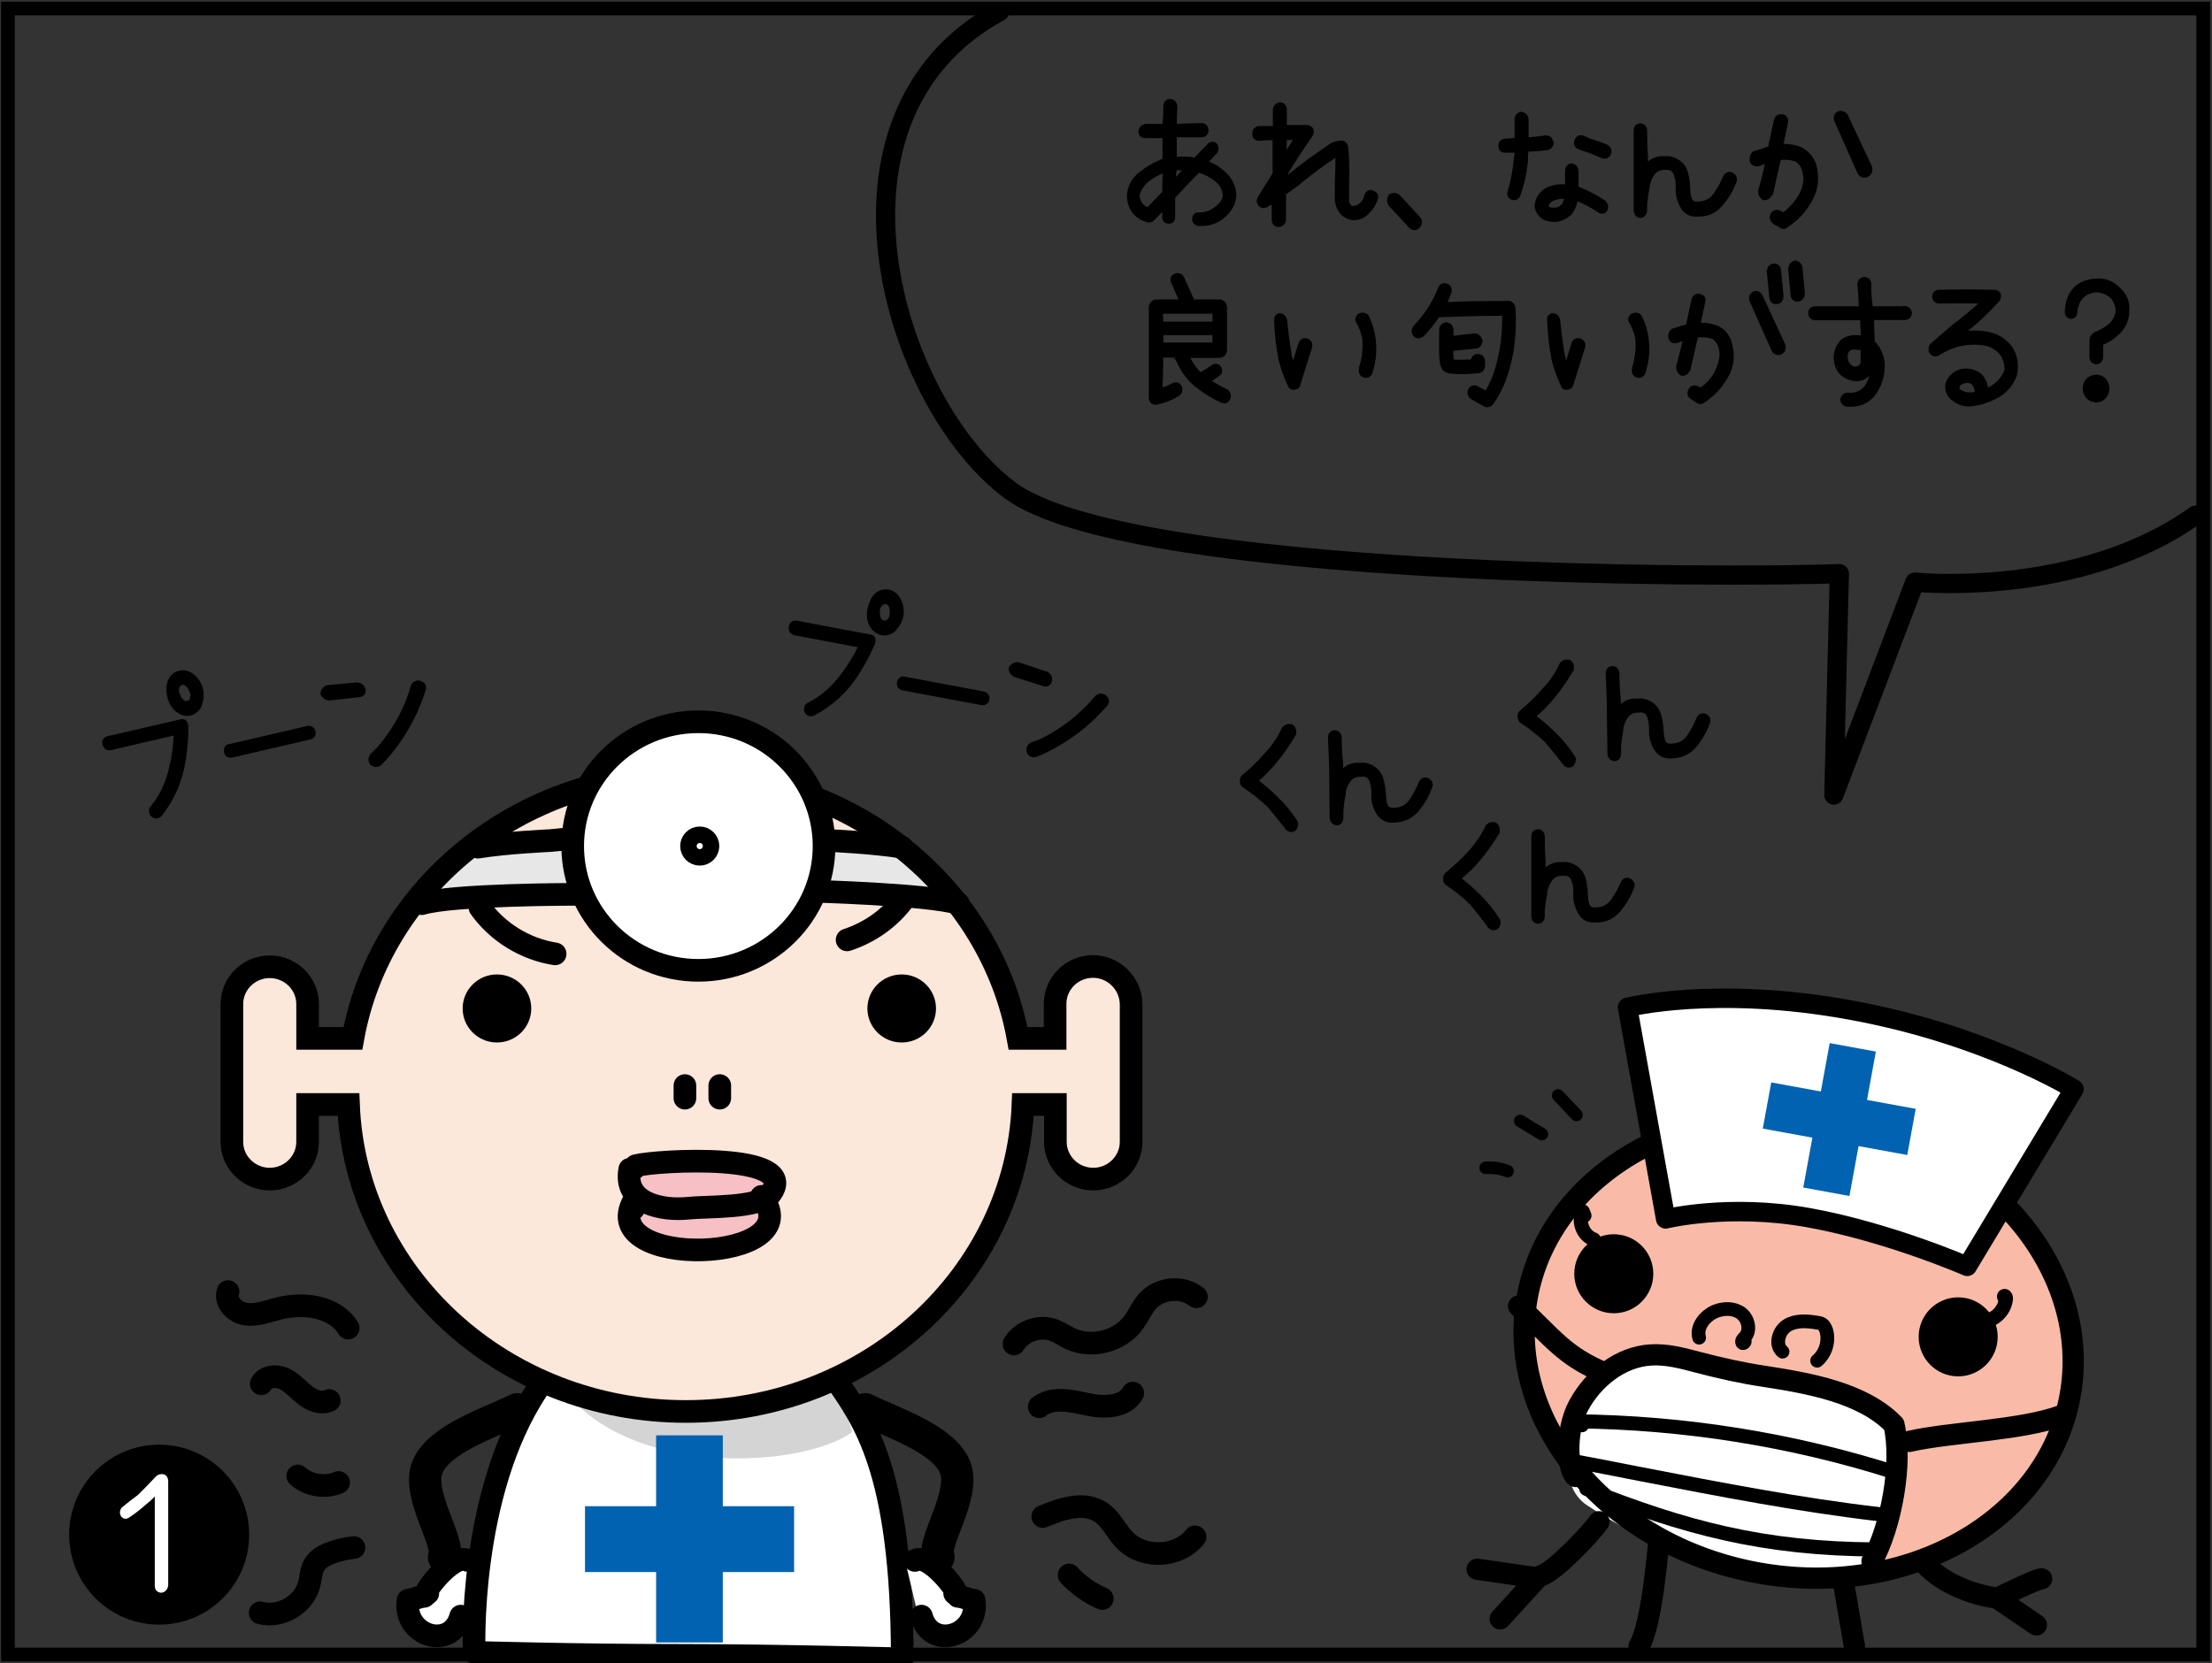 <?xml version="1.0" encoding="utf-8"?>
<!-- Generator: Adobe Illustrator 26.2.1, SVG Export Plug-In . SVG Version: 6.00 Build 0)  -->
<svg version="1.1" xmlns="http://www.w3.org/2000/svg" xmlns:xlink="http://www.w3.org/1999/xlink" x="0px" y="0px"
	 viewBox="0 0 806.1 606.2" style="enable-background:new 0 0 806.1 606.2;" xml:space="preserve">
<rect x="0" y="0" width="806.1" height="606.2" fill="#333333" stroke="none"/>
<style type="text/css">
	.st0{fill:#FFFFFF;}
	.st1{fill:#FCE7DB;}
	.st2{fill:#E7E7E8;}
	.st3{fill:#D4D4D5;}
	.st4{fill:#F6C0C5;}
	.st5{fill:#0062B0;}
	.st6{fill:none;stroke:#000000;stroke-width:8.249;stroke-miterlimit:10;}
	.st7{fill:none;stroke:#000000;stroke-width:8.249;stroke-linecap:round;stroke-linejoin:round;stroke-miterlimit:10;}
	.st8{fill:none;stroke:#000000;stroke-width:11.784;stroke-linecap:round;stroke-linejoin:round;stroke-miterlimit:10;}
	.st9{fill:#FFFFFF;stroke:#000000;stroke-width:8.249;stroke-miterlimit:10;}
	.st10{fill:#F9BBA8;}
	.st11{fill:none;stroke:#000000;stroke-width:7.744;stroke-linecap:round;stroke-linejoin:round;stroke-miterlimit:10;}
	.st12{fill:#FFFFFF;stroke:#000000;stroke-width:7.088;stroke-linecap:round;stroke-linejoin:round;stroke-miterlimit:10;}
	.st13{fill:none;stroke:#000000;stroke-width:5.148;stroke-linecap:round;stroke-linejoin:round;stroke-miterlimit:10;}
	.st14{fill:none;stroke:#000000;stroke-width:7;stroke-linecap:round;stroke-linejoin:round;stroke-miterlimit:10;}
	.st15{stroke:#000000;stroke-width:1.106;stroke-miterlimit:10;}
	.st16{fill:none;stroke:#000000;stroke-width:4.561;stroke-linecap:round;stroke-linejoin:round;stroke-miterlimit:10;}
	.st17{fill:none;stroke:#000000;stroke-width:5;stroke-linecap:round;stroke-linejoin:round;stroke-miterlimit:10;}
	.st18{fill:none;stroke:#000000;stroke-width:5;stroke-miterlimit:10;}
</style>
<g id="コミック下地">
</g>
<g id="レイヤー_4">
</g>
<g id="コミック線">
	<polygon class="st0" points="173.5,570.8 166.2,567.2 157.8,579.1 146.9,583.9 152.9,597.1 168.7,591.1 	"/>
	<path class="st0" d="M303.9,501.3c8.5,15.6,23,34.7,26.6,101.8c0,0-66.3-0.9-83.2,0.3s-55.9,2.1-74-2.7c0,0-2.4-12,4.8-47.9
		c7.3-35.9,19.4-50.3,19.4-50.3s29,14.4,53.2,12C274.9,512.1,303.9,501.3,303.9,501.3z"/>
	<path class="st1" d="M385.6,378.3c0,0-2.4-26.4,13.3-26.4s13.3,24,13.3,29.9s0,39.5,0,39.5s-7.3,8.4-14.5,9.6
		c-7.3,1.2-14.5-9.6-14.5-28.7l-8.5,2.4c0,0-13.3,110.2-120.9,111.4c-107.6,1.2-124.6-93.4-127-112.6l-15.7-1.2
		c0,0,3.6,28.7-12.1,28.7s-13.3-9.6-14.5-26.4c-1.2-16.8,1.2-40.7,1.2-40.7s4.8-15.6,14.5-14.4c9.7,1.2,13.3,19.2,13.3,31.1
		l15.7-2.4c0,0,23-82.6,78.6-89.8c55.6-7.2,82.2-3.6,93.1,2.4c10.9,6,54.4,37.1,59.3,52.7c4.8,15.6,12.1,34.7,12.1,34.7H385.6z"/>
	<path class="st2" d="M344.5,329.2l-52-4.8c0,0-56.2-1.2-81,1.2l-58.1,3.6c0,0,10.9-18,16.9-21.6l37.5-2.4c0,0,74-1.6,90.7-1.2
		l30.2,3.6C328.8,307.6,337.2,313.6,344.5,329.2z"/>
	<path class="st3" d="M310.6,522c-18.1,13.2-81,16.8-105.2-15.6c0,0,32.7,18,48.4,9.6c15.7-8.4,50.8-13.2,50.8-13.2L310.6,522z"/>
	<path class="st4" d="M283.3,429.8c-2.6,5.5-3.6,8.4-3.6,8.4s2.4,21.6-23,19.2s-27.8-15.6-26.6-19.2c1.2-3.6-3.6-9.6,2.4-12
		s15.7-4.8,24.2-3.6C265.2,423.8,286,424.3,283.3,429.8z"/>
	<rect x="239.1" y="523.2" class="st5" width="24.3" height="75.5"/>
	
		<rect x="239.2" y="522.9" transform="matrix(4.494367e-11 -1 1 4.494367e-11 -309.716 812.237)" class="st5" width="24" height="76.2"/>
	<path class="st6" d="M398.3,352.3c-7.6,0-13.8,6.1-13.8,13.6v12.6h-13.5c-9.9-54.8-60.3-96.5-121.2-96.5s-111.3,41.7-121.2,96.5
		h-16.5V366c0-7.5-6.2-13.6-13.8-13.6c-7.6,0-13.8,6.1-13.8,13.6v50.2c0,7.5,6.2,13.6,13.8,13.6c7.6,0,13.8-6.1,13.8-13.6v-13.6H127
		c2.4,62.1,56.4,111.9,122.9,111.9s120.4-49.7,122.9-111.9h11.8v13.6c0,7.5,6.2,13.6,13.8,13.6s13.8-6.1,13.8-13.6V366
		C412.1,358.5,405.9,352.3,398.3,352.3z"/>
	<path class="st7" d="M174.2,308.8c10.4-1.7,26.4-2.4,26.4-2.4s25.7-2.8,49.9-2.3s51.8,2.3,51.8,2.3s16,0.7,26.4,2.4"/>
	<ellipse cx="328.6" cy="367.6" rx="12.5" ry="12.4"/>
	<ellipse cx="181.1" cy="367.6" rx="12.5" ry="12.4"/>
	<path class="st7" d="M231.7,424.9c7.7-2,60.8-5,49,10.4c-4,5.2-23.4,4.4-29.8,5.1c-9.4,1-23.8-1.6-21.4-14.2
		C230.7,425.9,231.6,426.2,231.7,424.9z"/>
	<path class="st7" d="M277.5,436.1c19.2,24.6-61,26.9-46.5,1.5c0,0.7-0.3,2.3-0.1,3"/>
	<path class="st7" d="M262.3,395.7c0,0.9,0,6.1,0,4.5"/>
	<path class="st7" d="M249.6,395.7c0,0.9,0,6.1,0,4.5"/>
	<path class="st7" d="M304.6,502.9c9.7,14.4,24.2,32.3,24.2,101.8c0,0-44-1.3-81.5-1.3s-74.5-1.1-74.5-1.1s-2.4-57.5,23-95.8"/>
	<path class="st8" d="M188.5,513.7c-9.9,4.9-28.4,10.7-32.7,21c-4.2,10.2,8.6,27.6,6,32.9"/>
	<path class="st7" d="M170.4,568.8c-5.5-3.3-18.4,14.6-14.5,12"/>
	<path class="st7" d="M154.6,581.9c-2,0.1-3.8,1.2-5.9,1.4c-1.9,13,15.7,18.5,19.2,5.8"/>
	<polygon class="st0" points="330.3,570.8 337.6,567.2 346,579.1 356.9,583.9 350.9,597.1 335.1,591.1 	"/>
	<path class="st8" d="M315.3,513.7c9.9,4.9,28.4,10.7,32.7,21c4.2,10.2-8.6,27.6-6,32.9"/>
	<path class="st7" d="M333.4,568.8c5.5-3.3,18.4,14.6,14.5,12"/>
	<path class="st7" d="M349.1,581.9c2,0.1,3.8,1.2,5.9,1.4c1.9,13-15.7,18.5-19.2,5.8"/>
	<path class="st7" d="M153.7,329.4c11.3-3.4,55.6-3.4,55.6-3.4c7.2-0.1,26.2-2.8,47.1-2.4s25.4,0.6,25.4,0.6l12.6,0.6
		c0,0,43.5,1.1,54.8,4.5"/>
	<g>
		<ellipse class="st9" cx="254.5" cy="308.4" rx="45.8" ry="45.3"/>
		<ellipse class="st9" cx="255" cy="308.4" rx="3" ry="3"/>
	</g>
	<path class="st7" d="M202.3,347.7c-10.9-1.7-21-7.9-27.4-16.9"/>
	<path class="st7" d="M308.7,342.6c8.3-2.7,15.8-8,20.9-15.1"/>
	
		<ellipse transform="matrix(0.18 -0.984 0.984 0.18 54.27 1047.243)" class="st10" cx="655.3" cy="491.1" rx="83.8" ry="100.5"/>
	<path class="st0" d="M691.8,538.9c-2.8-9.1,3.6-23.4-13.1-29.7s-58.7-12.9-72-15.2s-23.1,8.7-28.7,17.7s-11.7,29.1,0.5,37.1
		c12.2,8,28.8,17.6,52.2,21.9c23.4,4.3,50.7,3.1,50.7,3.1S693.2,543.4,691.8,538.9z"/>
	
		<ellipse transform="matrix(0.18 -0.984 0.984 0.18 54.27 1047.243)" class="st11" cx="655.3" cy="491.1" rx="83.8" ry="100.5"/>
	<path class="st12" d="M716.9,461.6c0,0-28.4-12.4-57.6-17.7c-29.2-5.3-52.3,0.4-52.3,0.4l-13.9-77.1c0,0,31.9-8.1,81.4,1
		c49.4,9,81.3,28.8,81.3,28.8L716.9,461.6z"/>
	<circle cx="713.6" cy="487.3" r="14.4"/>
	<circle cx="588.1" cy="464.3" r="14.4"/>
	<path class="st11" d="M682.2,569.1c7-12.7,11.3-35.7,8-49.8c-11.3-11.7-31.1-15.1-47.2-17.6c-8.1-1.2-16.1-3-24.1-5.1
		c-5.7-1.5-11.5-3.1-17.4-2.7c-11.1,0.7-20.9,8.6-26.2,18.4c-5.3,9.8-3.9,24.1-1.1,25.9"/>
	<path class="st11" d="M695.8,525.4c15-3.4,40.9-4,55.4-9.4c-0.8,0.4-1.6,0.8-2.3,1.2"/>
	<path class="st11" d="M584.9,500.5c-15.1-6.2-19.5-13.4-31.5-24.4"/>
	<path class="st13" d="M689.9,536.5c-37.3-11.8-76.4-18-115.5-18.4c0.7,0.5,1.4,0.9,2.1,1.4"/>
	<path class="st13" d="M685.2,552c-29.2-3.4-58.1-9-87-14.6c-9.2-1.8-18.3-3.6-27.5-5.3"/>
	<path class="st13" d="M683.9,564.8c-41.5-0.2-69.8-7.9-105.8-22.1"/>
	<path class="st13" d="M580.8,451.8c-3.9-1.4-5.9-6.5-4-10.2c0.2,0.5,0.4,1,0.6,1.5"/>
	<path class="st13" d="M724.2,481.4c3.6-0.9,6.5-4.3,6.8-8c0-0.4-0.1-1-0.5-1c-0.4,0-0.1,0.8,0.1,0.5"/>
	<g>
		
			<rect x="661.6" y="381.2" transform="matrix(0.984 0.18 -0.18 0.984 84.379 -113.959)" class="st5" width="17.1" height="53.5"/>
		
			<rect x="661.6" y="381.2" transform="matrix(0.18 -0.984 0.984 0.18 148.21 993.784)" class="st5" width="17.1" height="53.5"/>
	</g>
	<path class="st14" d="M364.3,4.2c-70.3,38.2-39.2,142.3,3.6,174.4s261.2,32.1,302.4,30.5l-2,80.7l29.5-77.6
		c0,0,59.6,6.1,102.3-24.4"/>
	<g>
		<g>
			<path class="st15" d="M447.5,64.5c1.5,1.9,2.4,4.1,2.5,6.5c-0.1,2.4-1,4.5-2.5,6.3c-2.8,3.2-6.2,4.7-10.2,4.5H437h0.5
				c-1.1,0.2-2-0.3-2.5-1.4v-0.6c0-0.7,0.3-1.3,1.1-1.8h0.9c3,0,5.5-1.2,7.6-3.5c1-0.9,1.5-2.1,1.6-3.5c-0.2-1.5-0.7-2.8-1.6-4
				c-2.2-2.3-4.8-3.8-7.8-4.6c-3.2,3.1-6.2,6.3-9.1,9.5v7.4c-0.1,1.1-0.7,1.7-1.8,1.7c-1.2-0.1-1.8-0.7-1.8-1.7v-3.3
				c-1.4,1.3-2.7,2.6-3.9,3.9c-0.6,0.6-1.2,0.8-1.9,0.6c-4.6-1.3-7-4.5-7.1-9.4c0.3-3,1.6-5.6,4-7.6c2.4-2,4.9-3.5,7.5-4.6
				c0.6-0.2,1.1-0.5,1.5-0.7v-8.4h-6.7c-1.3,0-2-0.6-2.1-1.8c0.1-1.3,0.9-2,2.1-2.3h6.7c0.2-2.3,0.3-4.7,0.3-7c0-1.3,0.7-2,1.9-2.1
				c1.2,0.1,1.9,0.8,2.1,2.1c-0.1,2.3-0.2,4.7-0.2,7l9.6-0.3c1.1,0.1,1.8,0.7,2,2c-0.1,1.3-0.8,2.1-2,2.1h-9.6v8.3
				c2.4-0.3,4.7-0.2,7.2,0.2c1.6-1.7,3.3-3.4,5-5.1c0.7-0.8,1.6-0.9,2.5-0.3c0.3,0.5,0.5,1,0.5,1.6c0,0.5-0.2,1-0.5,1.3
				c-1.1,1.3-2.3,2.5-3.4,3.6C442.7,60.2,445.3,62,447.5,64.5z M418.3,76.2c1.9-2,3.8-4,5.8-6c0-2.5,0.1-4.9,0.2-7.3v-0.6
				c0,0.2-0.1,0.2-0.2,0.2c-2.1,0.7-4,1.8-5.8,3.2c-1.8,1.4-3,3.3-3.6,5.5C414.9,73.7,416.1,75.3,418.3,76.2z M428,65.9
				c1.3-1.5,2.7-3,4.1-4.4h-3.8c0,0.6-0.1,1.2-0.3,1.7V65.9z"/>
			<path class="st15" d="M500.1,69.9c1.5,0.6,1.9,1.5,1.4,2.8c-0.8,2.3-2.2,4.2-4.1,5.7c-2,1.4-4.1,1.7-6.3,0.8
				c-2.1-1-3.4-2.7-3.9-5.1c-0.2-1-0.3-2-0.2-3.1v-5.1c0.1-2.1,0.2-4.2,0.2-6.3v-3.1c-5.1,3.3-10,7-14.7,10.9
				c-1.4,1.1-2.9,2.1-4.4,3.1v9.7c-0.2,1.2-1,1.9-2.2,2c-1.2-0.1-1.8-0.8-1.9-2v-6.6c-0.8,0.5-1.7,0.9-2.5,1.4
				c-0.9,0.5-1.7,0.4-2.4-0.3c-0.3-0.3-0.5-0.8-0.6-1.3c0-0.4,0.1-0.8,0.3-1.2l1.4-2.3c1.4-2.2,2.8-4.4,4.1-6.6V50.5
				c-1.9,0-3.7,0.1-5.5,0.3c-1.2-0.1-1.9-0.8-1.9-2c0-1.3,0.6-2,1.7-2.3h5.8v-6.6c0.2-1.2,0.9-1.9,2.1-2.1c1.2,0.2,1.8,0.8,1.9,2.1
				v6.2h7.4c0.8-0.1,1.6,0.2,2.2,0.9c0.1,0.3,0.2,0.7,0.2,1.1c0,0.5-0.2,1-0.5,1.4c-3.4,4.8-6.6,9.8-9.6,14.9v0.9
				c0.6-0.6,1.2-1.1,1.9-1.4c4.5-3.7,9.2-7.1,14.1-10.4c1.6-1.3,3.4-1.8,5.3-1.6c0.9,0.3,1.3,1,1.4,2c0.4,4,0.5,8.1,0.3,12.1v7.4
				c0.1,0.9,0.6,1.6,1.3,2.2c1,0.1,1.9-0.1,2.8-0.6c1.2-0.8,2.1-1.9,2.4-3.3C498,70.2,498.8,69.6,500.1,69.9z M468.4,50.5
				c0,2.1-0.1,4.2-0.3,6.3c1.4-2.1,2.7-4.2,4.1-6.3H468.4z M498.4,70.2c0,0.2-0.1,0.3-0.3,0.3C498.3,70.5,498.4,70.4,498.4,70.2z
				 M498.4,70.2c0.2,0.1,0.3,0,0.3-0.3C498.7,70.2,498.6,70.3,498.4,70.2z"/>
			<path class="st15" d="M506.5,71.4c1-0.7,2.1-0.7,3.1,0l7.4,8c0.9,1.1,0.9,2.1,0,3.2c-1,1-2.1,1-3.1,0l-7.4-8
				C505.9,73.5,505.9,72.5,506.5,71.4z"/>
			<path class="st15" d="M564.1,54.1c-2.5,0.4-5.1,0.6-7.6,0.6V55c-0.2,1.1-0.3,2.2-0.2,3.4c-0.4,4.4-1.3,8.6-2.8,12.7
				c-0.5,1.2-1.3,1.5-2.4,1.2c-1.2-0.5-1.5-1.3-1.1-2.5c1.1-3.8,1.8-7.7,2.2-11.6c0.2-1.1,0.3-2.1,0.3-3.1h-4.1
				c-1.2,0-1.8-0.7-1.8-2c0-1.2,0.6-1.8,1.8-2l4.1-0.3v-3.1v-4.3c0.1-1.2,0.7-1.9,1.9-2.1c1.1,0.2,1.9,0.9,2.1,2.1v3.9v3.4
				c2.3-0.2,4.5-0.5,6.8-0.8c1.1,0,1.9,0.5,2.1,1.7c0.2,0.1,0.3,0.3,0.3,0.6C565.5,53.1,565,53.8,564.1,54.1z M584.7,73.6
				c0.4,0.4,0.7,1,0.8,1.6c0,0.5-0.1,1-0.3,1.4c-0.8,1-1.7,1-2.7,0.2c-2.6-1.7-5.3-3.1-8.1-4.2c-0.2,1.9-0.9,3.6-2,5.1
				c-2.5,2.4-5.3,3.2-8.6,2.3c-2.2-0.7-3.5-2.3-4-4.6v-0.3c0.2-2.8,1.6-4.8,4-6.2c2.2-1,4.6-1.4,7.1-1.1v-1.4v-2v-2
				c0-1.3,0.6-2.1,1.8-2.3c1.2,0.2,1.9,1,2,2.3v2v2v2C578.2,69.8,581.5,71.5,584.7,73.6z M569.5,75c0.6-0.9,0.9-1.9,1-3.1
				c-1.7-0.1-3.3,0.2-4.8,0.8c-1.1,0.6-1.7,1.5-1.9,2.5c0.1,0.6,0.5,0.9,1.1,0.9c1.6,0.4,3,0.1,4.4-0.9
				C569.2,75,569.3,74.9,569.5,75z M585.4,53.2c1.2,0.7,1.6,1.6,1.1,2.9c-0.5,1-1.3,1.4-2.4,1.1c-2.1-0.9-4.2-1.8-6.3-2.5l-2.4-0.8
				c-1.1-0.5-1.5-1.4-1.1-2.6c0.4-1.2,1.2-1.6,2.4-1.4l2.4,1.1C581.3,51.6,583.4,52.4,585.4,53.2z"/>
			<path class="st15" d="M595.9,47.6c0-1.3,0.7-2,1.9-2.1c1.2,0.1,1.8,0.8,1.9,2.1c0,3.2,0.1,6.4,0.3,9.6v2.9
				c1.8-1.9,4.1-2.8,6.7-2.6c1.8-0.2,3.4,0.3,4.9,1.3c1.5,1,2.5,2.4,3,4.2c0.5,1.8,0.7,3.6,0.8,5.3c0,1.3,0.1,2.6,0.5,3.9
				c0.3,1.3,1.3,2,2.8,1.8c2.7,0,4.7-1,6.2-3.1c1.5-2.1,2.7-4.3,3.6-6.5c0.7-1.2,1.7-1.5,2.8-0.9c1.1,0.7,1.4,1.7,0.9,2.9
				c-1.2,3.1-2.9,5.9-5.1,8.4s-5,3.7-8.4,3.6c-2.6,0.2-4.6-0.8-5.8-3s-1.8-4.4-1.7-6.9c0.1-1.7-0.1-3.4-0.7-5
				c-0.6-1.6-1.8-2.3-3.8-2.1c-1.8-0.1-3.2,0.6-4.2,1.9c-1,1.4-1.6,2.9-1.9,4.5v0.6c-0.4,2-0.7,4-0.9,6.1v2v0.3
				c-0.1,1.3-0.8,2-1.9,2.1c-1.3-0.2-1.9-1-1.9-2.4v-2.3v-7.3v-9.6V47.6z"/>
			<path class="st15" d="M656.3,54.2c2.4,1.3,4.1,3.2,5,5.8c1.3,4.6,0.8,8.9-1.4,12.9c-2.2,4-5.1,7.1-8.8,9.5
				c-0.7,0.7-1.5,0.7-2.3,0l-2.1-1.1c-1.2-0.9-1.5-2-0.9-3.3c0.8-1,1.8-1.2,3-0.6c0.4,0.2,0.8,0.4,1.2,0.6c2-1.5,3.8-3.4,5.3-5.6
				c1.5-2.2,2.4-4.7,2.5-7.4c-0.1-1.1-0.3-2.2-0.6-3.3c-0.5-1.4-1.4-2.5-2.6-3.3c-2-0.7-4-0.9-6.1-0.6c-1,4.3-2,8.5-2.9,12.8h-0.3
				c-0.4,1.3-1.3,1.9-2.6,1.8c-1.1-0.7-1.5-1.7-1.4-3c1-3.5,1.9-7,2.6-10.6c-1,0.4-1.9,0.8-2.9,1.2c-1.3,0.3-2.2-0.1-2.8-1.2
				c-0.2-1.2,0.1-2.3,0.9-3.1c1.9-0.6,3.9-1.2,5.8-1.9c0.1-0.5,0.2-1.1,0.3-1.7l1.8-8.3c0.4-1.3,1.3-1.8,2.6-1.6
				c1.2,0.3,1.7,1.1,1.4,2.5l-1.7,8.2V53C651.8,52.9,654.1,53.3,656.3,54.2z M681.7,60.9c0.3,1.4-0.1,2.4-1.2,3.1
				c-1.2,0.5-2.2,0.2-3-0.9l-8.4-18.9c-0.6-1.3-0.3-2.3,0.8-3.1c1.1-0.3,2.1,0,2.9,0.9L681.7,60.9z"/>
			<path class="st15" d="M447,142.4c1,0.8,1.2,1.7,0.8,2.9c-0.6,1.2-1.5,1.5-2.7,0.9c-3.3-1.5-6.4-3.4-9.2-5.7
				c-2.8-2.3-5-5.2-6.5-8.7c-0.3-0.5-0.6-0.9-0.8-1.4c0.1,0.3-0.1,0.1-0.6-0.6h-4.7c0.1,4.1,0,8.1-0.3,12.1c1.5-0.3,3-0.9,4.4-1.7
				c1.2-0.6,2.1-0.3,2.8,0.9c0.4,1.3,0,2.3-1.1,2.9c-2.3,1.4-4.8,2.4-7.4,2.9c-0.7,0.2-1.3,0.1-1.9-0.3c-0.4-0.5-0.6-1.1-0.6-1.7
				v-32.9c0.1-1.2,0.8-2,1.9-2.3c0.2,0.1,0.4,0.2,0.6,0.3c0-0.1,0.1-0.2,0.3-0.3h8.3l-3-6.9c-0.4-1.2-0.1-2.1,1.1-2.6
				c1-0.3,1.9,0,2.5,0.9l3.6,8v0.6h10.1c1.2,0.2,1.9,1,2,2.3v15.6c-0.1,1.3-0.8,2.1-2,2.3H433c1,2.5,2.5,4.6,4.4,6.4
				c1.7-0.8,3.2-1.8,4.7-2.9c1-0.5,1.8-0.2,2.4,0.6c0.6,1,0.4,1.9-0.5,2.6c-1.1,0.8-2.2,1.5-3.3,2.3
				C442.7,140.2,444.8,141.4,447,142.4z M423.4,117.8h19v-4h-19.2C423.3,115.1,423.4,116.5,423.4,117.8z M423.4,121.6v3.8h19v-3.8
				H423.4z"/>
			<path class="st15" d="M466.2,114.7c1.3,0.1,2,0.8,2.3,2c0.4,4.3,1,8.6,1.7,12.9c0.3,1.2,0.6,2.3,1.2,3.3c0.7-2.5,1.5-5.1,2.3-7.6
				c0.4-1.2,1.3-1.7,2.5-1.4c1.2,0.4,1.7,1.3,1.4,2.7l-4.2,13.3c-0.1,1-0.7,1.5-1.7,1.6c-1,0.2-1.6-0.2-1.9-1.2
				c-1.5-3.1-2.6-6.3-3.4-9.6c-0.8-4.5-1.4-9-1.5-13.5C464.7,115.8,465.2,115,466.2,114.7z M495.2,114.9c1.1-0.6,2.1-0.5,3,0.3
				c1.3,2.5,2.1,5.1,2.5,7.9c0.6,4.2,0.3,8.3-1,12.3v0.3c-0.5,1.2-1.4,1.7-2.5,1.4c-1.2-0.4-1.7-1.3-1.4-2.7v-0.3
				c1.1-3.5,1.5-7,1.2-10.7c-0.4-2-1.1-3.9-2-5.6C494.2,116.8,494.3,115.8,495.2,114.9z"/>
			<path class="st15" d="M551.7,112.1c0.3,4.1,0.2,8.1-0.2,12.2c-0.4,4.1-1.3,8-2.5,11.9c-1.2,3.9-3,7.5-5.3,10.8
				c-0.4,0.5-0.9,0.8-1.5,0.9c-0.4,0-0.7-0.1-1-0.2c-0.2-0.1-0.4-0.2-0.6-0.3c-0.4-0.3-0.9-0.5-1.4-0.8c-0.9-0.5-1.8-1.1-2.8-1.6
				c-1-0.7-1.3-1.7-0.9-2.9c0.3-0.5,0.7-0.8,1.2-1c0.5-0.2,1.1-0.1,1.6,0.2c0.1,0.1,0.3,0.2,0.4,0.2c1,0.5,1.9,1.1,2.9,1.6
				c1.7-2.8,3-5.8,3.9-9s1.6-6.4,2-9.7c0.4-3.3,0.5-6.6,0.5-9.9c-2.4,0.1-4.8,0.1-7.2,0.1c-5.5,0.1-11,0.3-16.4,0.5h-0.3
				c-1.7,2.5-3.5,4.9-5.7,7.1c-0.4,0.3-0.9,0.5-1.4,0.6c-0.5,0-1-0.2-1.4-0.6c-0.8-1-0.8-2,0-3.1c3.9-4,6.9-8.7,9-14
				c0.5-1.2,1.4-1.6,2.6-1.2c1.1,0.5,1.5,1.4,1.2,2.7c-0.5,1.4-1.1,2.8-1.8,4.1c4.7-0.2,9.5-0.4,14.2-0.4c3,0,6,0,9-0.1
				C550.7,110.3,551.4,110.9,551.7,112.1z M538.7,135.5c-0.4,0.1-0.9,0.1-1.4,0.1c-1.9,0.2-3.9,0.3-5.8,0.2c-0.7,0-1.3,0-2-0.1
				c-0.6,0-1.3-0.1-1.9-0.3c-0.6-0.2-1.2-0.5-1.6-1.1c-0.4-0.8-0.7-1.7-0.8-2.6c-0.1-0.9-0.1-1.8-0.2-2.7c0-0.9,0-1.8,0-2.7
				c0-0.9,0-1.8,0-2.7v-3.3c0.1-1.3,0.7-2.1,2-2.3h0.1c1.2,0.2,1.9,0.9,2,2.1v2.9c2.8-0.3,5.5-0.6,8.2-0.9c1.2,0,2,0.7,2.4,2
				c0,0.6-0.2,1.1-0.5,1.6c-0.3,0.5-0.7,0.7-1.3,0.8c-2.9,0.3-5.9,0.6-8.8,0.9c-0.1,1.4,0,2.8,0.2,4.2c1.2,0.1,2.4,0.1,3.6,0.1
				c1.2-0.1,2.4-0.1,3.6-0.1c0.1-1.2,0.7-1.8,1.8-2c1.2-0.1,2,0.5,2.3,1.7c0.1,0.7,0.1,1.4,0,2v0.4
				C540.4,134.7,539.8,135.4,538.7,135.5z"/>
			<path class="st15" d="M565.7,114.7c1.3,0.1,2,0.8,2.3,2c0.4,4.3,1,8.6,1.7,12.9c0.3,1.2,0.6,2.3,1.2,3.3c0.7-2.5,1.5-5.1,2.3-7.6
				c0.4-1.2,1.3-1.7,2.5-1.4c1.2,0.4,1.7,1.3,1.4,2.7l-4.2,13.3c-0.1,1-0.7,1.5-1.7,1.6c-1,0.2-1.6-0.2-1.9-1.2
				c-1.5-3.1-2.6-6.3-3.4-9.6c-0.8-4.5-1.4-9-1.5-13.5C564.1,115.8,564.6,115,565.7,114.7z M594.7,114.9c1.1-0.6,2.1-0.5,3,0.3
				c1.3,2.5,2.1,5.1,2.5,7.9c0.6,4.2,0.3,8.3-1,12.3v0.3c-0.5,1.2-1.4,1.7-2.5,1.4c-1.2-0.4-1.7-1.3-1.4-2.7v-0.3
				c1.1-3.5,1.5-7,1.2-10.7c-0.4-2-1.1-3.9-2-5.6C593.6,116.8,593.7,115.8,594.7,114.9z"/>
			<path class="st15" d="M625.9,119.3c2.4,1.2,4,3.2,4.7,5.8c1.2,4.4,0.8,8.5-1.4,12.2c-2.1,3.7-4.9,6.7-8.4,9
				c-0.7,0.6-1.5,0.6-2.3,0l-1.9-1.2c-1.1-0.7-1.4-1.7-0.8-2.9c0.6-1.2,1.5-1.4,2.8-0.9c0.4,0.2,0.8,0.4,1.2,0.6
				c4.3-3,6.8-7.1,7.4-12.5c0-1.1-0.2-2.2-0.5-3.2c-0.5-1.4-1.3-2.5-2.5-3.2c-1.9-0.6-3.9-0.8-5.9-0.5c-1,4.1-1.9,8.2-2.8,12.2h-0.2
				c-0.4,1.3-1.2,1.8-2.5,1.7c-1-0.6-1.4-1.5-1.4-2.6v-0.3c0.9-3.3,1.7-6.6,2.5-9.9c-1,0.2-1.9,0.5-2.8,0.9c-1.2,0.3-2,0-2.5-1.2
				c-0.3-1.2,0-2.1,0.8-2.9c1.8-0.6,3.7-1.2,5.6-1.7c0.1-0.6,0.2-1.2,0.3-1.7l1.7-7.9c0.4-1.2,1.3-1.7,2.5-1.4
				c1.2,0.3,1.7,1.1,1.4,2.3l-1.7,7.9v0.3C621.5,118.1,623.7,118.5,625.9,119.3z M641.7,107.7l8.4,18.1c0.3,1.3-0.1,2.2-1.1,2.9
				c-1.1,0.4-2.1,0.1-2.8-0.9l-8-18c-0.6-1.3-0.3-2.2,0.8-2.9C640,106.3,640.9,106.6,641.7,107.7z M644.4,99c0.1-1.4,0.8-2.2,2-2.4
				c1.2,0,1.9,0.6,2.1,1.9l0.9,9.4c0,1.5-0.7,2.3-2,2.4c-1.2,0.1-1.9-0.6-2.1-2L644.4,99z M652.2,98c0.1-1.3,0.8-2.1,1.9-2.5
				c1.2,0.1,1.9,0.8,2.2,2l0.9,9.5c-0.1,1.4-0.8,2.2-2,2.4c-1.2,0-1.9-0.6-2.1-1.8L652.2,98z"/>
			<path class="st15" d="M694.2,112.1c1.2,0.2,1.8,0.8,2,2c-0.1,1.3-0.8,1.9-2,2h-11.8c0,2.9,0.1,5.8,0.3,8.7
				c0.7,0.7,1.4,1.4,1.9,2.3c1.1,2,1.7,4.1,1.7,6.3c0,2.2-0.4,4.2-1.1,6c-2.1,5.9-6.1,8.7-12.1,8.3c-1.2-0.2-1.9-1-1.9-2.3
				c0.4-1.2,1.2-1.8,2.5-1.7c3.8,0.2,6.3-1.7,7.7-5.4c0.4-1.2,0.6-2.4,0.8-3.7c-1.7,3.2-4.2,4.4-7.7,3.5c-3.7-1.1-5.7-3.8-5.7-8
				c0.1-2.5,1-4.5,2.8-6.1c1.9-1.2,4-1.5,6.3-1.2c0.3,0,0.6,0.1,0.8,0.3c-0.1-2.3-0.2-4.6-0.3-6.9h-17c-1.2-0.1-1.8-0.8-1.9-2
				c0-1.2,0.7-1.9,1.9-2H678c-0.1-1.8-0.2-3.6-0.3-5.4l-0.3-3.2c0.1-1.2,0.7-1.9,1.9-2.1c1.1,0,1.9,0.6,2.1,1.8v3.2
				c0.1,1.9,0.3,3.8,0.6,5.7H694.2z M678.6,132.4V129v-1.7c-0.4-0.2-0.7-0.3-1.1-0.3h-0.6c-1.1-0.3-2.1-0.2-3,0.3
				c-0.9,0.8-1.2,1.7-1.1,2.9c0,1.7,0.8,2.9,2.2,3.8C676.7,134.4,677.9,133.9,678.6,132.4z"/>
			<path class="st15" d="M706.6,106.2c6.8-0.2,13.6-0.2,20.3,0c0.8,0,1.4,0.4,1.7,1.1v0.9c0,0.4-0.1,0.8-0.3,1.1
				c-4,4.4-8.3,8.5-13,12.1c2.9-0.5,5.8-0.5,8.7,0c3.6,0.6,6.6,2.4,8.8,5.3c2,3.2,2.5,6.6,1.6,10.2c-1.5,3.9-4.2,6.7-8,8.3
				c-2.3,1.2-4.8,1.9-7.5,2.3c-2.7,0.4-5.1-0.3-7.2-2c-1.8-1.4-2.5-3.2-2.2-5.5c0.8-2.4,2.4-4,4.8-4.8c2.6-0.7,5-0.2,7.3,1.4
				c1.4,1.5,2.2,3.2,2.4,5.3c0.2-0.1,0.5-0.2,0.8-0.2c2.7-1.3,4.7-3.3,6-6.1c0.2-0.5,0.3-1.1,0.2-1.8c-0.1-1.7-0.6-3.3-1.6-4.7
				c-1.6-2-3.7-3.3-6.2-3.7c-6.1-0.9-11.7,0.3-16.9,3.7c-1,0.5-1.9,0.3-2.6-0.6c-0.3-0.3-0.4-0.7-0.3-1.1c-0.1-0.7,0.1-1.2,0.5-1.7
				c2.5-2.2,5-4.3,7.5-6.5c3.7-2.8,7.4-5.9,11-9.1c-5.3-0.1-10.6-0.1-15.8,0c-1.2-0.1-1.8-0.7-1.9-1.9
				C704.7,107,705.3,106.3,706.6,106.2z M714.1,142.5c1.8,1.1,3.8,1.4,6,0.8c0.2-1.3-0.2-2.5-1.2-3.6c-1.1-0.8-2.3-0.9-3.7-0.3
				c-0.8,0.2-1.3,0.7-1.6,1.4C713.4,141.5,713.6,142,714.1,142.5z"/>
			<path class="st15" d="M772.3,105.4c2.3,2.2,3.4,4.8,3.1,8.1v0.7c-0.3,2.8-1.3,5.1-3.3,7c-1.9,1.9-4,3.2-6.2,4.1v4.8
				c-0.1,1.4-0.8,2.1-2,2.1c-1.2-0.1-1.9-0.8-1.9-2.1v-6.2c0.1-1,0.6-1.8,1.5-2.3c1.8-0.7,3.5-1.6,5.1-2.9s2.5-2.9,2.9-4.9
				c0.1-2.1-0.6-4-1.9-5.5c-1.7-1.5-3.7-2.3-6-2.3c-4.2,0.6-6.6,3.1-7.1,7.5c0,1.5-0.7,2.2-2,2.2c-1-0.2-1.5-1-1.5-2.2
				c0.4-7.1,4-10.9,10.7-11.4C767,101.8,769.9,102.9,772.3,105.4z M764,137.1c2.5,0.2,3.9,1.7,4.2,4.4c-0.2,2.8-1.6,4.4-4.2,4.7
				c-2.8-0.3-4.3-1.8-4.5-4.7C759.8,138.7,761.3,137.3,764,137.1z"/>
		</g>
	</g>
	<g>
		<g>
			<path class="st15" d="M467.7,265.5c0.8-0.9,1.7-1.2,2.9-1c0.7,0.4,1.1,1,1.2,1.8l0,1.2c-2.1,3.6-4.4,7-7,10.1
				c-2.1,2.6-4.4,4.9-6.9,7c2.5,1.8,4.9,3.9,7.1,6.1c2.8,2.6,5.2,5.5,7.2,8.7c0.3,0.4,0.4,0.8,0.3,1.2c-0.1,0.7-0.3,1.3-0.8,1.8
				c-1.1,0.6-2.1,0.4-2.9-0.6c-2.1-2.8-4.3-5.5-6.6-8.2c-2.8-2.6-5.7-4.9-8.9-7c-0.6-0.4-0.9-1-0.9-1.8c-0.1-0.7,0.1-1.3,0.6-1.8
				c3.1-2.5,6-5.4,8.6-8.4C464.1,272,466.1,268.9,467.7,265.5z"/>
			<path class="st15" d="M484.5,268.9c0-1.3,0.6-2,1.9-2.2c1.2,0.1,1.8,0.8,2,2.1c0,3.2,0.2,6.4,0.5,9.6l0,2.9c1.8-2,4-2.9,6.6-2.7
				c1.8-0.2,3.4,0.2,5,1.2c1.5,1,2.6,2.4,3.1,4.2c0.5,1.8,0.8,3.6,0.9,5.3c0,1.3,0.2,2.6,0.5,3.9c0.4,1.3,1.3,1.9,2.9,1.8
				c2.7,0,4.7-1.1,6.2-3.2c1.4-2.1,2.6-4.3,3.5-6.6c0.7-1.2,1.6-1.5,2.8-1c1.1,0.7,1.5,1.7,0.9,2.9c-1.1,3.1-2.8,5.9-4.9,8.4
				c-2.2,2.5-5,3.7-8.4,3.8c-2.6,0.2-4.6-0.8-5.9-2.9c-1.3-2.1-1.9-4.4-1.8-6.8c0.1-1.7-0.2-3.4-0.7-5c-0.6-1.6-1.9-2.3-3.8-2
				c-1.8,0-3.2,0.6-4.2,2c-1,1.4-1.6,2.9-1.8,4.6l0,0.6c-0.4,2-0.7,4-0.8,6.1l0,2l0,0.3c-0.1,1.3-0.7,2.1-1.9,2.1
				c-1.3-0.2-1.9-1-2-2.3l0-2.3l-0.1-7.3l-0.1-9.6L484.5,268.9z"/>
		</g>
	</g>
	<path class="st15" d="M39.3,268.9l26.4-6.1c0.6-0.2,1.2-0.2,1.7,0.2c0.4,0.5,0.6,1.1,0.7,1.7c0,4.1-0.3,8.1-0.9,12.1
		c-1.2,7.7-4.1,14.5-8.8,20.4c-0.9,0.8-1.9,0.8-2.9,0c-0.3-0.2-0.5-0.6-0.6-1.1c-0.2-0.7,0-1.4,0.5-1.9c3.4-4.2,5.6-9,6.8-14.4
		c1-4,1.5-8.1,1.7-12.4l-23.6,5.5c-1.2,0.2-2-0.3-2.4-1.6C37.6,270.1,38.1,269.2,39.3,268.9z M64.3,245.4c1.6-0.8,3.3-0.7,5,0.2
		c1.7,1,2.9,2.4,3.7,4.3c0.8,2,0.9,4.1,0.2,6.4c-0.4,1.7-1.4,2.9-3,3.7c-1.7,0.7-3.3,0.5-4.9-0.5c-1.6-1-2.8-2.5-3.5-4.5
		c-0.6-1.8-0.8-3.7-0.4-5.6C61.7,247.6,62.7,246.3,64.3,245.4z M65.1,253.4c0.3,0.8,0.7,1.5,1.4,2.1c0.6,0.6,1.3,0.7,2.1,0.4
		c0.7-0.1,1.1-0.6,1.2-1.5c0.3-0.9,0.2-1.9-0.4-2.8c-0.2-0.7-0.7-1.3-1.3-1.9c-0.6-0.6-1.3-0.8-2-0.5c-0.8,0.3-1.3,0.9-1.4,1.8
		C64.6,251.8,64.7,252.7,65.1,253.4z"/>
	<path class="st15" d="M83.5,271.8l28.5-6.6c0.5-0.2,1-0.1,1.5,0.2c0.5,0.3,0.8,0.7,0.9,1.3c0.2,0.6,0.1,1-0.2,1.5
		c-0.3,0.4-0.7,0.7-1.2,0.8l-28.5,6.6c-0.6,0.1-1.1,0.1-1.5-0.2c-0.4-0.3-0.7-0.7-0.8-1.2s-0.1-1.1,0.2-1.6
		C82.5,272.1,82.9,271.9,83.5,271.8z"/>
	<path class="st15" d="M117.3,253c0.1-1.3,0.7-2.2,2-2.7l11-1c1.3,0.2,2.1,0.9,2.4,2.1c0.1,1.4-0.6,2.1-2,2.2l-10.8,1.2
		C118.7,254.6,117.9,254,117.3,253z M150.3,250c0.6-1.1,1.5-1.6,2.8-1.3c1.4,0.5,1.9,1.4,1.5,2.7c-2.3,7.3-5.6,13.9-10,19.9
		c-1.9,2.6-3.9,5.1-6.1,7.2c-1.1,0.8-2.1,0.7-3.2-0.2c-0.7-1.1-0.6-2.1,0.2-3.2c2.1-1.9,4-4,5.6-6.4
		C145.3,263,148.4,256.8,150.3,250z"/>
	<path class="st15" d="M290.3,226.8l26.6,5c0.6,0,1.1,0.3,1.5,0.9c0.1,0.6,0.1,1.2-0.1,1.9c-1.6,3.7-3.5,7.3-5.7,10.7
		c-4.1,6.6-9.6,11.6-16.3,15.1c-1.2,0.4-2.1,0-2.6-1.1c-0.2-0.3-0.2-0.7-0.1-1.2c0.1-0.8,0.5-1.3,1.2-1.5c4.8-2.5,8.8-6,12.1-10.5
		c2.5-3.3,4.7-6.8,6.5-10.6l-23.8-4.5c-1.2-0.3-1.7-1.1-1.6-2.4C288.2,227.2,289,226.7,290.3,226.8z M322.6,215.4
		c1.8-0.1,3.3,0.6,4.5,2.2c1.2,1.6,1.7,3.4,1.7,5.4c0,2.1-0.8,4.1-2.4,6c-1.1,1.4-2.5,2.1-4.2,2.1c-1.8-0.1-3.2-0.9-4.3-2.4
		c-1.1-1.5-1.6-3.4-1.4-5.5c0.2-1.9,0.8-3.7,1.8-5.3C319.3,216.3,320.8,215.5,322.6,215.4z M320.1,223c-0.1,0.8,0.1,1.7,0.4,2.5
		c0.4,0.8,0.9,1.2,1.8,1.2c0.7,0.2,1.3-0.1,1.7-0.8c0.6-0.7,0.9-1.7,0.8-2.7c0.1-0.7-0.1-1.5-0.4-2.3c-0.3-0.8-0.9-1.2-1.6-1.2
		c-0.9-0.1-1.6,0.3-2,1C320.3,221.3,320,222.1,320.1,223z"/>
	<path class="st15" d="M329.6,247.2l28.8,5.4c0.5,0.1,0.9,0.3,1.3,0.8c0.3,0.5,0.4,1,0.3,1.5c-0.1,0.6-0.3,1-0.8,1.3
		c-0.5,0.3-0.9,0.4-1.4,0.3l-28.8-5.4c-0.6-0.1-1-0.4-1.3-0.8c-0.3-0.4-0.4-0.9-0.3-1.5s0.4-1,0.8-1.3
		C328.5,247.1,329,247,329.6,247.2z"/>
	<path class="st15" d="M368.1,243.6c0.6-1.1,1.5-1.7,2.9-1.7l10.5,3.5c1.1,0.7,1.6,1.7,1.3,2.9c-0.5,1.3-1.4,1.7-2.7,1.2l-10.4-3.3
		C368.7,245.6,368.2,244.8,368.1,243.6z M399.6,254c1-0.8,2-0.8,3.1-0.1c1.1,1,1.2,2,0.3,3.1c-5,5.7-10.7,10.5-17.1,14.2
		c-2.8,1.7-5.6,3.1-8.5,4.2c-1.3,0.3-2.2-0.2-2.8-1.5c-0.2-1.3,0.3-2.2,1.5-2.8c2.7-0.9,5.3-2.1,7.7-3.6
		C389.7,264,395,259.5,399.6,254z"/>
	<g>
		<g>
			<path class="st15" d="M568.9,242c0.8-0.9,1.7-1.2,2.9-1c0.7,0.4,1.1,1,1.2,1.8l0,1.2c-2.1,3.6-4.4,7-7,10.1
				c-2.1,2.6-4.4,4.9-6.9,7c2.5,1.8,4.9,3.9,7.1,6.1c2.8,2.6,5.2,5.5,7.2,8.7c0.3,0.4,0.4,0.8,0.3,1.2c-0.1,0.7-0.3,1.3-0.8,1.8
				c-1.1,0.6-2.1,0.4-2.9-0.6c-2.1-2.8-4.3-5.5-6.6-8.2c-2.8-2.6-5.7-4.9-8.9-7c-0.6-0.4-0.9-1-0.9-1.8c-0.1-0.7,0.1-1.3,0.6-1.8
				c3.1-2.5,6-5.4,8.6-8.4C565.3,248.6,567.3,245.5,568.9,242z"/>
			<path class="st15" d="M585.7,245.5c0-1.3,0.6-2,1.9-2.2c1.2,0.1,1.8,0.8,2,2.1c0,3.2,0.2,6.4,0.5,9.6l0,2.9c1.8-2,4-2.9,6.6-2.7
				c1.8-0.2,3.4,0.2,5,1.2c1.5,1,2.6,2.4,3.1,4.2c0.5,1.8,0.8,3.6,0.9,5.3c0,1.3,0.2,2.6,0.5,3.9c0.4,1.3,1.3,1.9,2.9,1.8
				c2.7,0,4.7-1.1,6.2-3.2c1.4-2.1,2.6-4.3,3.5-6.6c0.7-1.2,1.6-1.5,2.8-1c1.1,0.7,1.5,1.7,0.9,2.9c-1.1,3.1-2.8,5.9-4.9,8.4
				c-2.2,2.5-5,3.7-8.4,3.8c-2.6,0.2-4.6-0.8-5.9-2.9c-1.3-2.1-1.9-4.4-1.8-6.8c0.1-1.7-0.2-3.4-0.7-5c-0.6-1.6-1.9-2.3-3.8-2
				c-1.8,0-3.2,0.6-4.2,2c-1,1.4-1.6,2.9-1.8,4.6l0,0.6c-0.4,2-0.7,4-0.8,6.1l0,2l0,0.3c-0.1,1.3-0.7,2.1-1.9,2.1
				c-1.3-0.2-1.9-1-2-2.3l0-2.3l-0.1-7.3l-0.1-9.6L585.7,245.5z"/>
		</g>
	</g>
	<g>
		<g>
			<path class="st15" d="M541.9,301.2c0.8-0.9,1.7-1.2,2.9-0.9c0.7,0.4,1.1,1,1.2,1.8v1.2c-2.1,3.6-4.5,6.9-7.1,10
				c-2.1,2.6-4.5,4.9-7.1,6.9c2.5,1.9,4.8,4,7.1,6.2c2.7,2.7,5.1,5.6,7.1,8.8c0.3,0.4,0.3,0.8,0.3,1.2c-0.1,0.7-0.3,1.3-0.8,1.8
				c-1.1,0.6-2.1,0.4-2.9-0.6c-2-2.8-4.2-5.6-6.5-8.3c-2.7-2.7-5.7-5-8.8-7.1c-0.6-0.4-0.9-1-0.8-1.8c-0.1-0.7,0.1-1.3,0.6-1.8
				c3.1-2.5,6-5.3,8.8-8.3C538.2,307.6,540.3,304.6,541.9,301.2z"/>
			<path class="st15" d="M558.6,304.9c0-1.3,0.7-2,1.9-2.1c1.2,0.1,1.8,0.8,1.9,2.1c0,3.2,0.1,6.4,0.3,9.6v2.9
				c1.8-1.9,4.1-2.8,6.7-2.6c1.8-0.2,3.4,0.3,4.9,1.3c1.5,1,2.5,2.4,3,4.2c0.5,1.8,0.7,3.6,0.8,5.3c0,1.3,0.1,2.6,0.5,3.9
				c0.3,1.3,1.3,2,2.8,1.8c2.7,0,4.7-1,6.2-3.1c1.5-2.1,2.7-4.3,3.6-6.5c0.7-1.2,1.7-1.5,2.8-0.9c1.1,0.7,1.4,1.7,0.9,2.9
				c-1.2,3.1-2.9,5.9-5.1,8.4s-5,3.7-8.4,3.6c-2.6,0.2-4.6-0.8-5.8-3s-1.8-4.4-1.7-6.9c0.1-1.7-0.1-3.4-0.7-5
				c-0.6-1.6-1.8-2.3-3.8-2.1c-1.8-0.1-3.2,0.6-4.2,1.9c-1,1.4-1.6,2.9-1.9,4.5v0.6c-0.4,2-0.7,4-0.9,6.1v2v0.3
				c-0.1,1.3-0.8,2-1.9,2.1c-1.3-0.2-1.9-1-1.9-2.4v-2.3v-7.3v-9.6V304.9z"/>
		</g>
	</g>
	<path class="st11" d="M604.4,563.2c-0.6,5.2-2.6,29.2-7.1,37"/>
	<line class="st11" x1="671.9" y1="577.4" x2="675.8" y2="600.2"/>
	<path class="st11" d="M582.7,554.7c-2.6,3.9-16.2,18.2-20.8,19.5"/>
	<polyline class="st11" points="538.3,572 560.3,575.2 546.7,590.1 	"/>
	<path class="st11" d="M700.5,569c5.8,7.1,16.9,12.3,27.9,13.6"/>
	<path class="st11" d="M744,575.5c-1.9,0-16.2,7.1-16.2,7.1l14.3,9.7"/>
	<path class="st16" d="M567.8,399.3c2.2,2.4,4.5,4.7,6.7,7.1"/>
	<path class="st16" d="M554,408.6c2.6,1.6,5.2,3.2,7.9,4.8"/>
	<path class="st16" d="M541.4,425.7c2.7-0.2,5.5,0.2,8,1.2"/>
	<path class="st17" d="M619.2,487.6c-1.1-3.9,2-7.8,5.7-9.5c3.1-1.3,6.9-1.4,9.6,0.6s3.6,6.4,1.3,8.8c-0.5,0.5-1.2,1.2-0.9,1.9
		c0.3,0.7,1.4-0.6,0.7-0.5"/>
	<path class="st17" d="M649.6,492.7c-2.9-2.4-1.5-7.5,1.6-9.5c3.2-2,7.2-1.7,10.9-1.1c0.7,0.1,1.4,0.2,2,0.6
		c0.7,0.5,1.1,1.4,1.4,2.2c1.2,3.9-0.2,8.5-3.3,11.1"/>
	<path class="st7" d="M436,472.7c-5.2-4.1-13.5-3.3-17.9,1.7c-1.9,2.2-3.1,5-4.8,7.4c-5,7.1-15.3,9.8-23.2,6.2
		c-2.1-1-4.1-2.4-6.3-3.2c-5.2-1.8-11.4,0.4-14.3,5.1"/>
	<path class="st7" d="M378.7,512.8c4.7-3.8,11.6-2.2,17.6-0.9c5.9,1.3,13.6,1.2,16.5-4.1"/>
	<path class="st7" d="M380,552.8c6.9-2.9,15.2-5.7,21.4-1.4c3.6,2.5,5.4,6.9,8.5,10c6.7,7,19.6,6.4,25.6-1.2"/>
	<path class="st7" d="M401.7,582.7c-4.6-2-8.7-4.9-12.1-8.6"/>
	<path class="st7" d="M126.9,484.1c-5-8.1-16.6-9.5-25.9-7c-3.8,1-7.7,2.5-11.6,1.9c-3.9-0.6-7.6-4.5-6.3-8.2"/>
	<path class="st7" d="M95.2,504.4c1.4-2.8,5.6-3.2,8.4-1.8c2.9,1.4,5,3.9,7.5,5.9c2.5,2,6,3.4,8.9,2"/>
	<path class="st7" d="M123.4,540.4c-4.9,2.1-11,1.1-14.9-2.4"/>
	<path class="st7" d="M129,564.1c-3,0.3-6,1-8.8,2.1c-2.3,0.9-4.5,2.2-5.7,4.3c-1.2,2.1-1.2,4.6-1.8,6.9
		c-1.9,7.5-10.4,12.5-17.9,10.5"/>
</g>
<g id="K線">
	<circle cx="58" cy="559.4" r="32.8"/>
	<rect x="2.9" y="3.1" class="st18" width="800" height="600"/>
	<g>
		<path class="st0" d="M57,538c0.8-0.6,1.7-0.8,2.7-0.6c1,0.4,1.5,1.2,1.6,2.3v38.3c-0.3,1.5-1.1,2.4-2.6,2.6
			c-1.5-0.2-2.3-1.1-2.3-2.6v-32.5c-1,1.1-2.1,2-3.2,2.9c-1.9,1.7-3.8,3.2-5.9,4.6c-1.2,0.9-2.3,0.8-3.2-0.3
			c-0.6-1.1-0.5-2.2,0.3-3.2c1.9-1.6,3.9-3.1,5.9-4.6C52.5,542.7,54.8,540.4,57,538z"/>
	</g>
	<g>
	</g>
	<g>
	</g>
	<g>
	</g>
	<g>
	</g>
	<g>
	</g>
	<g>
	</g>
</g>
</svg>
